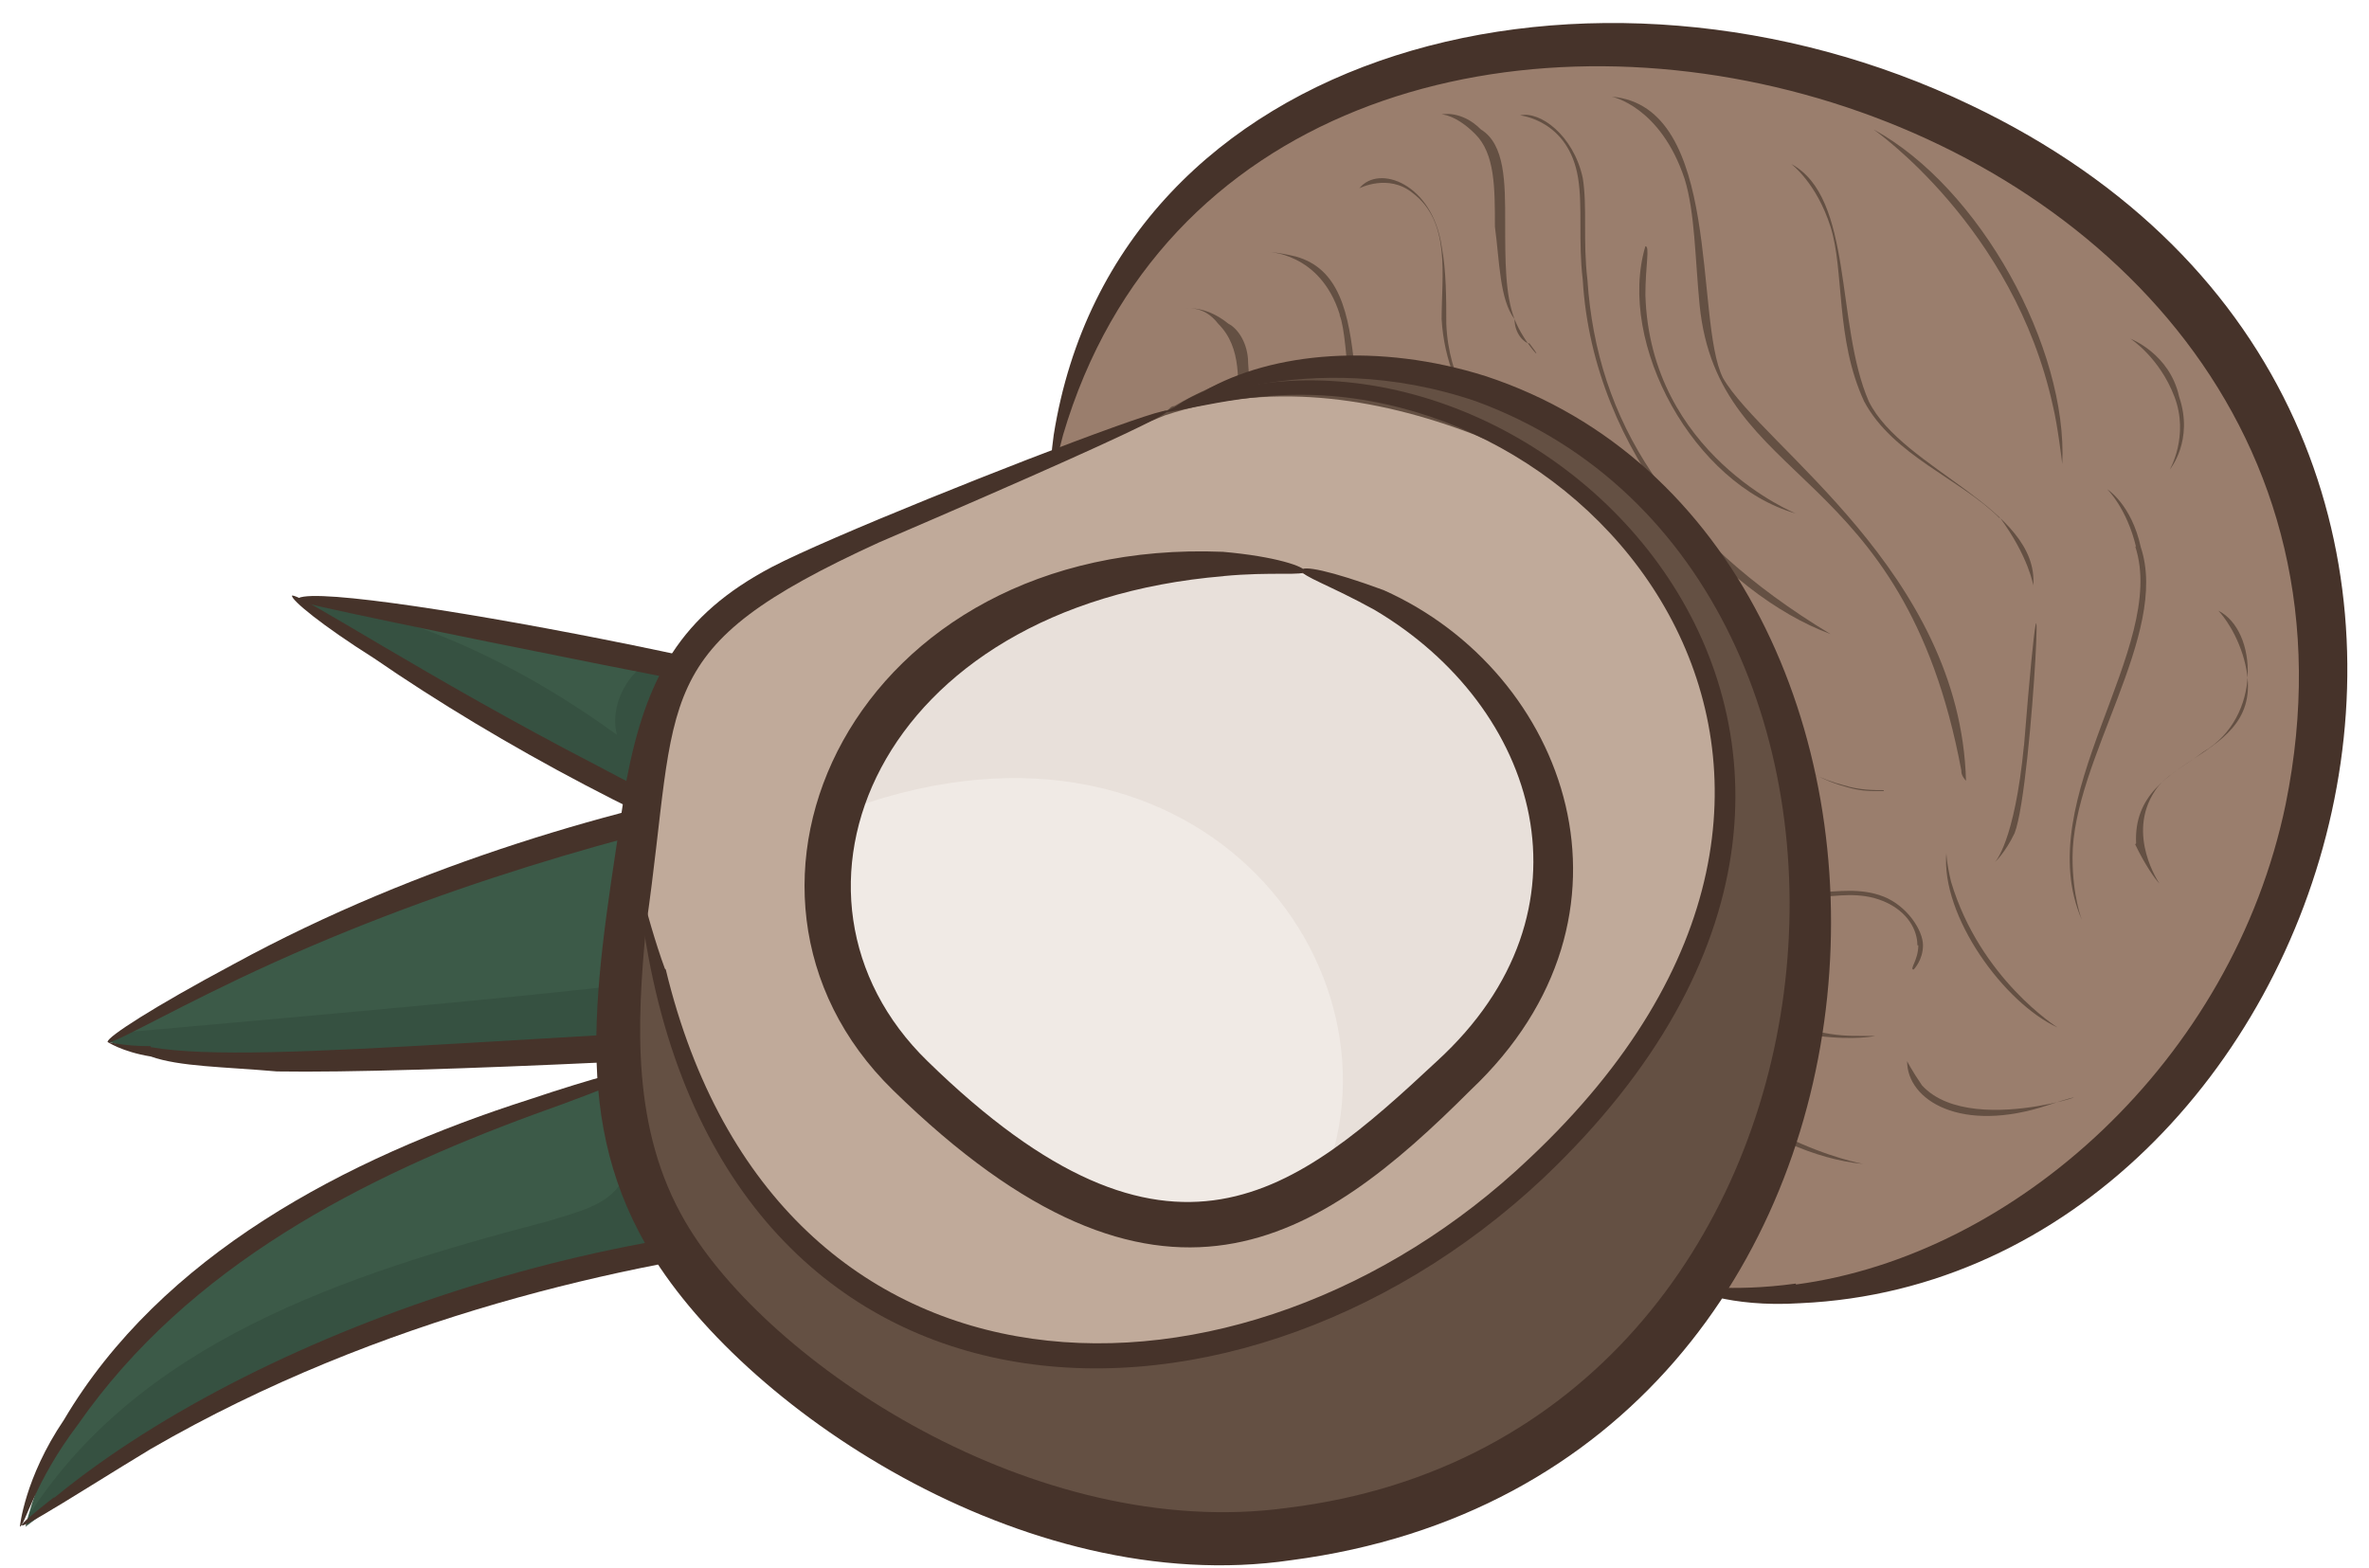<svg width="71" height="47" viewBox="0 0 71 47" fill="none" xmlns="http://www.w3.org/2000/svg">
<path d="M50.63 38.644C64.16 41.418 78.112 19.875 63.292 6.792C52.227 -2.957 33.625 0.685 31.58 13.347" fill="#9A7E6D"/>
<path d="M37.099 12.479C37.099 11.47 37.239 10.434 36.511 9.706C36.062 9.117 35.502 9.257 35.502 9.257C35.502 9.257 36.09 9.117 36.819 9.706C37.099 9.846 37.407 10.294 37.407 10.882C37.547 12.339 36.959 13.656 38.584 15.112C39.172 15.701 39.592 15.841 39.592 15.841C38.415 15.56 37.267 14.244 37.127 12.507L37.099 12.479Z" fill="#645043"/>
<path d="M40.152 9.426C39.564 7.549 37.967 7.549 37.967 7.549C37.967 7.549 38.247 7.549 38.836 7.689C41.441 8.417 40.012 12.927 41.609 16.849C43.654 21.948 47.576 23.405 49.033 24.133C39.732 21.079 40.741 10.91 40.152 9.454V9.426Z" fill="#645043"/>
<path d="M43.206 9.566C43.206 8.249 43.486 6.652 42.337 5.784C41.609 5.195 40.74 5.644 40.74 5.644C41.329 4.915 42.926 5.504 43.206 7.38C43.346 8.109 43.346 8.977 43.346 9.706C43.486 13.039 46.539 14.216 46.539 14.216C45.083 13.936 43.346 12.031 43.206 9.566Z" fill="#645043"/>
<path d="M46.119 17.27C45.979 16.401 45.979 15.673 45.531 15.084C45.251 14.496 44.523 14.356 44.214 14.496C43.906 14.636 43.766 14.776 43.766 14.776C43.906 14.328 45.083 14.188 45.643 15.056C46.091 15.645 46.231 16.513 46.371 17.381C47.548 23.04 52.927 24.665 52.927 24.665C50.602 24.217 46.96 21.472 46.091 17.241L46.119 17.27Z" fill="#645043"/>
<path d="M47.436 8.389C47.296 7.212 47.436 6.204 47.296 5.335C47.016 3.599 45.559 3.459 45.559 3.459C46.147 3.318 47.156 4.047 47.436 5.335C47.576 6.204 47.436 7.212 47.576 8.389C47.856 12.619 50.041 16.093 54.86 19.006C51.666 17.83 47.744 13.628 47.436 8.389Z" fill="#645043"/>
<path d="M58.782 23.096C57.045 13.796 51.498 14.664 50.938 9.145C50.798 7.689 50.798 6.372 50.489 5.363C49.761 3.178 48.304 2.898 48.304 2.898C51.638 3.178 50.77 9.594 51.638 11.33C52.815 13.376 58.754 17.157 58.922 23.404C58.922 23.404 58.782 23.265 58.782 23.124V23.096Z" fill="#645043"/>
<path d="M59.93 15.533C58.754 14.356 56.737 13.656 55.868 12.031C55 10.154 55.28 8.109 54.86 6.792C54.44 5.475 53.683 4.915 53.683 4.915C55.56 5.924 55 9.706 56.008 12.031C57.017 14.076 61.107 15.224 60.939 17.549C60.939 17.549 60.799 16.681 59.93 15.505V15.533Z" fill="#645043"/>
<path d="M61.527 12.171C60.351 6.792 56.148 3.879 56.148 3.879C59.342 5.616 61.975 10.434 61.807 13.908C61.807 13.908 61.667 12.731 61.527 12.171Z" fill="#645043"/>
<path d="M64.02 16.401C63.74 15.224 63.152 14.664 63.152 14.664C63.152 14.664 63.88 15.112 64.16 16.401C65.029 19.006 62.115 22.788 62.115 25.702C62.115 26.878 62.396 27.579 62.396 27.579C60.799 23.937 65.001 19.427 63.992 16.373L64.02 16.401Z" fill="#645043"/>
<path d="M58.333 25.562C58.333 25.562 58.333 25.842 58.474 26.43C59.342 29.343 61.667 30.8 61.667 30.8C60.07 30.072 58.165 27.467 58.333 25.562Z" fill="#645043"/>
<path d="M40.012 20.911C38.696 18.446 38.696 16.681 37.239 16.121C36.51 16.121 36.651 16.121 37.239 16.121C38.696 16.569 38.976 18.726 40.152 20.911C41.469 23.685 43.934 25.702 43.934 25.702C42.477 24.833 40.881 22.928 40.012 20.911Z" fill="#645043"/>
<path d="M56.457 23.685C56.176 23.685 55.728 23.685 55.28 23.544C52.367 22.816 51.498 19.623 49.901 18.754C49.033 18.306 48.445 18.474 48.445 18.474H48.893C51.358 18.334 52.086 22.704 55.28 23.573C55.728 23.713 56.008 23.713 56.288 23.713H56.737C56.737 23.713 56.597 23.713 56.457 23.713V23.685Z" fill="#645043"/>
<path d="M54.412 31.08C53.823 31.08 53.235 30.94 52.675 30.492C50.49 29.316 52.086 25.982 48.753 25.702C47.576 25.562 47.016 25.982 47.016 25.982C48.473 24.973 51.246 25.702 51.526 28.447C51.666 29.316 52.114 30.044 52.703 30.324C53.291 30.772 53.879 30.912 54.44 30.912C55.028 31.052 55.448 31.052 55.756 31.052H56.205C56.205 31.052 55.616 31.192 54.468 31.052L54.412 31.08Z" fill="#645043"/>
<path d="M48.725 29.343C48.725 29.343 49.005 29.792 49.453 30.52C51.778 34.162 55.84 34.89 55.84 34.89C52.927 34.61 49.593 31.977 48.725 29.372V29.343Z" fill="#645043"/>
<path d="M57.465 28.335C57.465 27.887 57.185 27.326 56.457 27.018C55.728 26.71 55 26.878 54.58 26.878H53.851C53.851 26.878 54.132 26.878 54.58 26.738C55.028 26.738 55.756 26.598 56.457 26.878C57.157 27.158 57.633 27.887 57.633 28.335C57.633 28.783 57.353 29.063 57.353 29.063C57.213 29.063 57.493 28.783 57.493 28.335H57.465Z" fill="#645043"/>
<path d="M60.659 22.368C61.387 13.347 60.939 23.545 60.379 24.973C60.098 25.562 59.79 25.842 59.79 25.842C59.79 25.842 60.379 25.253 60.659 22.34V22.368Z" fill="#645043"/>
<path d="M64.02 25.281C63.88 22.368 68.25 22.956 67.214 19.623C66.934 18.754 66.485 18.306 66.485 18.306C67.662 18.894 67.802 21.5 66.037 22.536C65.449 22.984 64.861 23.264 64.581 23.713C63.712 25.029 64.721 26.486 64.721 26.486C64.581 26.346 64.272 25.898 63.992 25.309L64.02 25.281Z" fill="#645043"/>
<path d="M65.169 11.891C64.721 10.714 63.852 10.154 63.852 10.154C63.852 10.154 65.029 10.602 65.309 11.891C65.757 13.207 65.029 14.076 65.029 14.076C65.029 14.076 65.617 13.067 65.169 11.891Z" fill="#645043"/>
<path d="M61.387 33.125C58.782 33.994 57.157 32.985 57.157 31.809C57.157 31.809 57.297 32.089 57.605 32.537C59.202 34.274 63.992 32.257 61.387 33.125Z" fill="#645043"/>
<path d="M49.453 34.582C47.268 32.985 46.259 30.66 45.951 28.027C45.671 27.018 44.775 27.299 44.775 27.299C44.775 27.299 44.915 27.158 45.223 27.158C45.531 27.158 45.811 27.607 45.951 28.027C46.4 30.632 47.128 32.677 49.453 34.582C50.181 35.17 50.77 35.451 50.77 35.451C50.77 35.451 50.181 35.311 49.453 34.582Z" fill="#645043"/>
<path d="M45.671 25.113C43.626 24.525 43.794 21.92 42.337 20.883C41.749 20.435 41.329 20.435 41.329 20.435H41.609C43.486 20.715 43.654 23.04 44.803 24.357C45.083 24.637 45.531 24.805 45.811 24.945C46.539 25.226 46.988 24.945 46.988 24.945C47.128 24.945 46.708 25.226 45.671 25.085V25.113Z" fill="#645043"/>
<path d="M45.839 10.294C45.699 10.294 45.391 10.014 45.391 9.566C44.943 8.977 44.943 7.829 44.803 6.792C44.803 5.616 44.803 4.607 44.214 4.019C43.626 3.43 43.206 3.43 43.206 3.43C43.206 3.43 43.794 3.29 44.382 3.879C45.111 4.327 45.111 5.476 45.111 6.652C45.111 7.829 45.111 8.837 45.391 9.566C45.671 10.294 46.399 11.022 45.839 10.294Z" fill="#645043"/>
<path d="M49.313 7.38C49.453 7.38 49.313 7.969 49.313 8.837C49.453 13.628 53.823 15.393 53.823 15.393C50.77 14.524 48.445 10.294 49.313 7.38Z" fill="#645043"/>
<path d="M31.132 22.788L37.827 30.352C7.152 31.949 6.563 32.229 3.23 31.221C4.686 30.772 14.996 23.377 31.16 22.788H31.132Z" fill="#3C5A48"/>
<path opacity="0.1" d="M3.79 30.94C15.136 29.932 18.329 29.624 22.251 29.063C29.535 28.055 27.182 24.413 29.815 22.956C30.263 22.816 30.684 22.816 31.132 22.816L37.827 30.38C7.152 31.977 6.563 32.257 3.23 31.248C3.23 31.248 3.678 30.968 3.818 30.968L3.79 30.94Z" fill="#010101"/>
<path d="M19.506 31.949C29.983 37.047 28.386 36.179 29.843 36.879C18.637 36.431 8.468 39.933 0.764 45.76C2.641 38.196 11.83 34.274 19.534 31.949H19.506Z" fill="#3C5A48"/>
<path opacity="0.1" d="M0.737 45.62C4.07 40.241 10.345 38.196 16.453 36.599C17.321 36.319 18.189 36.151 18.638 35.422C19.366 34.554 18.918 32.817 18.497 32.369C18.778 32.229 19.086 32.229 19.366 32.089L28.667 36.459C28.667 36.599 28.527 36.739 28.527 36.907C18.638 36.627 8.468 39.821 0.765 45.788V45.648L0.737 45.62Z" fill="#010101"/>
<path d="M27.21 21.64V27.747C21.103 25.282 14.716 21.92 8.889 17.998C13.539 18.586 20.655 19.875 27.21 21.64Z" fill="#3C5A48"/>
<path opacity="0.1" d="M18.497 22.06C18.217 21.051 18.946 19.875 19.954 19.595C24.016 20.771 23.456 23.965 21.551 25.253C17.181 23.068 12.839 20.743 8.889 17.97C12.222 18.25 15.724 20.015 18.497 22.032V22.06Z" fill="#010101"/>
<path d="M27.21 21.64C27.21 21.78 8.889 18.138 8.889 17.998C8.889 17.129 27.35 20.771 27.21 21.64Z" fill="#46332A"/>
<path d="M24.296 26.57C19.926 24.973 14.996 22.34 11.214 19.735C9.617 18.726 8.749 17.998 8.749 17.858C8.889 17.718 12.811 20.323 17.909 22.956C21.103 24.693 32.449 29.932 24.296 26.598V26.57Z" fill="#46332A"/>
<path d="M7.012 28.895C18.217 22.788 31.16 22.2 31.16 22.788C31.16 22.788 18.806 23.797 7.152 29.343C4.686 30.52 3.23 31.389 3.23 31.22C3.23 31.08 4.546 30.212 7.012 28.895Z" fill="#46332A"/>
<path d="M4.518 31.389C7.852 31.977 17.181 30.8 32.728 30.38C50.602 29.932 16.733 32.257 8.3 32.117C6.703 31.977 5.387 31.977 4.518 31.669C3.65 31.529 3.202 31.22 3.202 31.22C3.202 31.22 3.65 31.36 4.518 31.36V31.389Z" fill="#46332A"/>
<path d="M1.913 42.566C4.827 37.636 10.345 34.722 15.864 32.957C19.786 31.641 20.963 31.641 16.004 33.406C10.906 35.282 5.667 37.916 2.333 42.706C1.017 44.443 0.737 45.76 0.596 45.76C0.596 45.76 0.737 44.303 1.913 42.566Z" fill="#46332A"/>
<path d="M1.633 44.891C8.02 39.653 19.814 35.871 28.526 36.739C34.185 37.187 18.357 35.422 4.518 43.434C2.333 44.751 -1 46.936 1.605 44.891H1.633Z" fill="#46332A"/>
<path d="M19.058 26.57C20.066 17.129 20.794 18.278 34.914 12.311C35.054 12.311 35.054 12.171 35.194 12.171C46.259 5.784 59.482 21.612 52.507 35.871C48.136 45.031 37.239 48.673 28.806 44.303C25.893 42.846 23.708 40.521 21.523 38.196C17.741 33.966 18.329 32.957 19.058 26.57Z" fill="#645043"/>
<path d="M19.226 26.738C20.234 17.297 20.963 18.446 35.082 12.479C35.222 12.479 35.222 12.339 35.362 12.339C40.292 9.425 48.753 11.022 52.675 19.314C53.683 26.738 52.395 34.722 46.287 39.541C44.242 41.137 40.18 42.314 37.715 42.874C30.151 44.611 21.719 39.961 18.666 30.94C18.666 30.94 19.114 27.158 19.254 26.71L19.226 26.738Z" fill="#645043"/>
<path d="M19.366 24.385C20.234 17.269 22.139 17.69 34.914 12.451C37.967 11.443 41.161 11.863 44.214 13.039C52.507 16.373 54.832 26.99 45.811 35.282C38.247 42.118 28.947 41.838 23.988 37.328C20.486 34.134 19.926 30.772 19.198 26.43C19.198 26.43 19.058 26.43 19.058 26.29C19.058 26.29 19.151 25.664 19.338 24.413L19.366 24.385Z" fill="#C0AA9A"/>
<path d="M39.144 17.129C36.37 16.541 33.037 17.269 30.431 18.446C24.464 21.219 22.279 28.195 28.695 33.574C35.082 38.812 38.864 36.627 42.954 32.845C43.822 31.977 44.691 31.248 45.279 30.24C48.332 25.59 45.419 18.754 38.892 17.157" fill="#F0EAE5"/>
<path d="M45.671 22.228C46.988 24.693 46.988 27.887 45.391 30.24C44.382 31.697 41.329 34.61 39.564 35.619C42.477 29.063 35.782 20.211 25.025 24.413C26.902 16.849 41.021 13.347 45.671 22.228Z" fill="#E8E0DA"/>
<path d="M26.341 16.261C19.366 19.454 20.374 20.771 19.366 27.747C19.086 30.66 18.918 33.854 20.542 36.627C23.008 40.857 31.02 46.236 38.584 45.199C56.456 43.014 58.502 17.269 44.242 12.031C39.144 10.294 35.082 12.311 35.082 12.311C35.082 12.311 35.362 12.031 36.09 11.723C38.135 10.546 41.329 10.266 44.523 11.274C59.51 16.205 58.782 44.135 38.696 46.768C30.683 47.945 22.111 42.118 19.366 37.328C17.041 33.265 17.909 29.175 18.778 23.376C19.366 20.323 20.374 18.446 23.148 16.989C26.481 15.252 45.979 7.829 26.341 16.261Z" fill="#46332A"/>
<path d="M19.954 29.063C23.288 42.874 37.267 42.874 45.839 34.722C58.053 23.236 47.716 10.882 37.827 11.891C36.09 12.031 33.765 12.759 35.642 12.031C45.979 8.249 60.07 22.2 46.259 35.31C36.819 44.191 21.243 43.603 19.198 27.158C18.918 25.282 19.338 27.439 19.926 29.035L19.954 29.063Z" fill="#46332A"/>
<path d="M36.679 17.27C26.201 18.138 22.727 26.878 27.798 31.809C35.082 38.924 38.864 35.731 43.066 31.809C47.996 27.299 46.119 21.191 41.189 18.278C39.872 17.55 39.004 17.27 39.004 17.101C39.004 16.933 39.872 17.101 41.469 17.69C46.988 20.155 49.621 27.439 44.074 32.677C39.564 37.188 34.774 40.521 26.762 32.677C20.654 26.71 25.585 16.093 36.651 16.541C38.247 16.681 39.116 16.989 39.116 17.129C39.116 17.27 38.107 17.129 36.651 17.27H36.679Z" fill="#46332A"/>
<path d="M53.823 38.504C60.379 37.636 66.906 31.809 68.503 24.105C73.013 1.862 37.687 -6.711 31.86 13.039C31.58 14.216 31.412 14.216 31.58 13.039C33.457 1.273 47.856 -2.228 59.062 3.15C78.56 12.451 70.127 38.336 53.963 39.064C51.778 39.205 50.63 38.616 50.63 38.616C50.63 38.476 51.806 38.756 53.823 38.476V38.504Z" fill="#46332A"/>
</svg>

